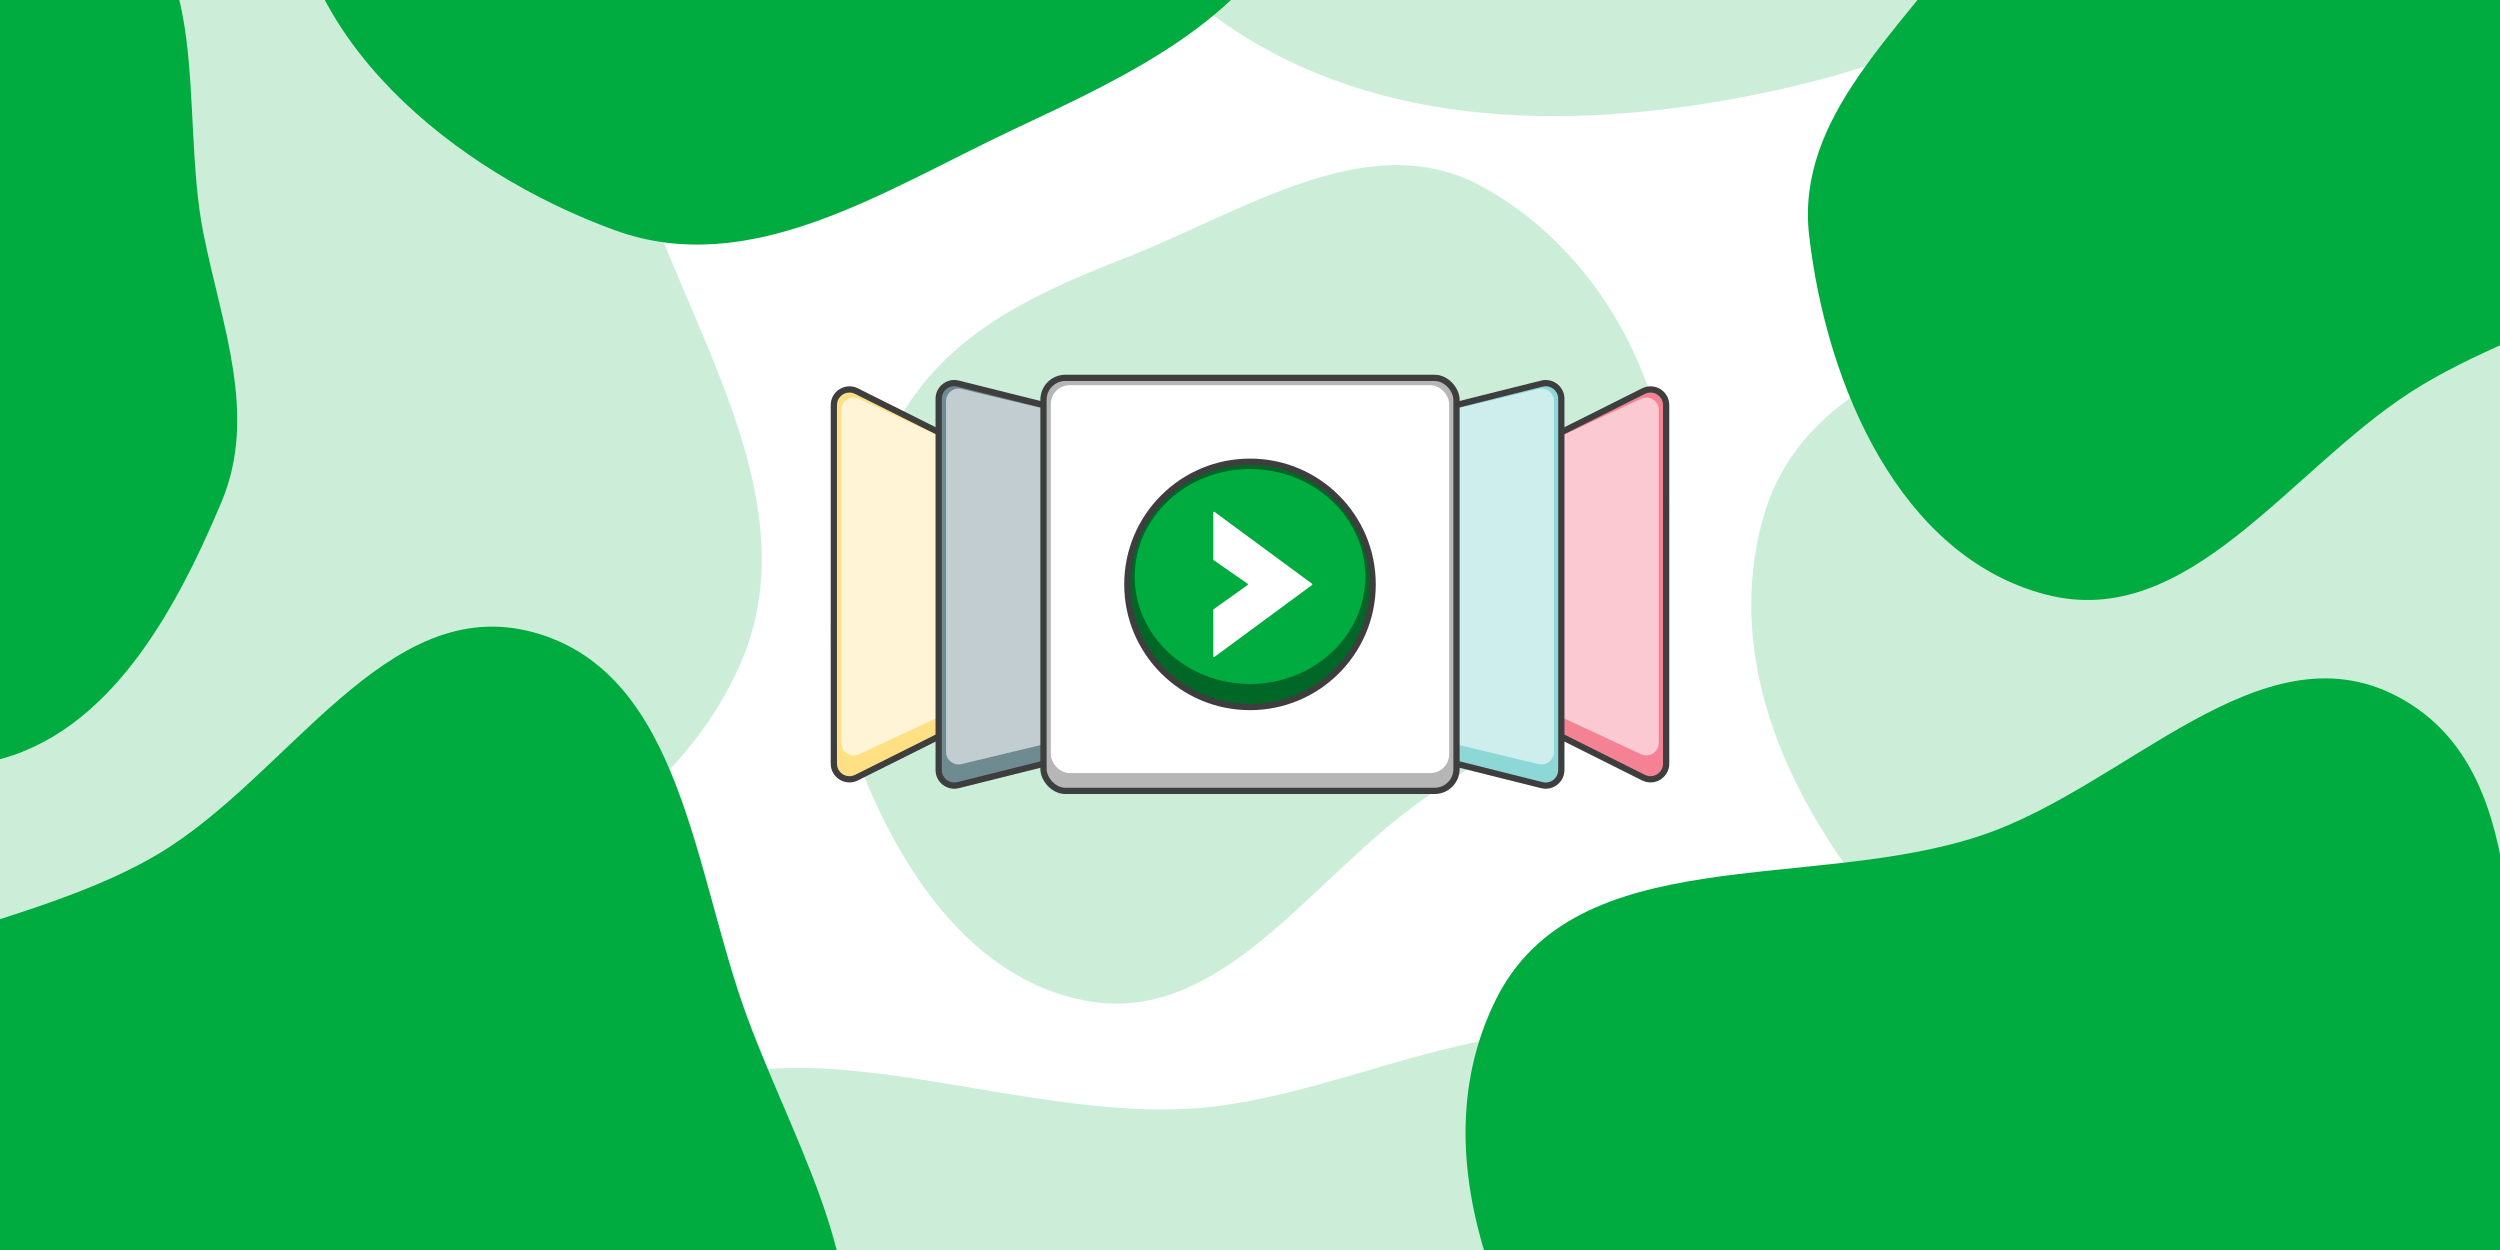 <svg width="800" height="400" viewBox="0 0 800 400" fill="none" xmlns="http://www.w3.org/2000/svg">
<rect x="0" y="0" width="800" height="400" fill="#333333" stroke="none"/>
<g clip-path="url(#clip0_218_566)">
<rect width="800" height="400" fill="white"/>
<path fill-rule="evenodd" clip-rule="evenodd" d="M236.259 213.92C212.156 266.323 154.035 291.037 97.462 302.089C37.045 313.892 -26.948 312.193 -75.888 274.902C-130.924 232.966 -184.675 167.258 -167.581 100.134C-151.429 36.704 -63.439 38.213 -7.126 4.876C40.769 -23.478 75.946 -90.542 129.564 -75.775C183.542 -60.91 187.679 11.298 207.037 63.857C225.563 114.159 258.674 165.186 236.259 213.92Z" fill="#CCEED9"/>
<path fill-rule="evenodd" clip-rule="evenodd" d="M967.475 281.51C943.373 333.913 885.251 358.627 828.678 369.679C768.262 381.482 704.269 379.783 655.329 342.492C600.292 300.556 546.542 234.849 563.635 167.724C579.787 104.294 667.777 105.803 724.09 72.466C771.986 44.112 807.163 -22.952 860.78 -8.185C914.758 6.681 918.895 78.888 938.253 131.447C956.779 181.749 989.891 232.776 967.475 281.51Z" fill="#CCEED9"/>
<path fill-rule="evenodd" clip-rule="evenodd" d="M698.475 -57.49C674.373 -5.087 616.251 19.627 559.678 30.679C499.262 42.482 435.269 40.783 386.329 3.492C331.292 -38.444 277.542 -104.151 294.635 -171.276C310.787 -234.706 398.777 -233.197 455.09 -266.534C502.986 -294.888 538.163 -361.952 591.78 -347.185C645.758 -332.319 649.895 -260.112 669.253 -207.553C687.779 -157.251 720.891 -106.224 698.475 -57.49Z" fill="#CCEED9"/>
<path fill-rule="evenodd" clip-rule="evenodd" d="M500.731 652.275C455.251 687.752 392.272 683.008 336.944 666.84C277.856 649.574 221.793 618.671 195.45 563.068C165.825 500.538 148.261 417.483 194.276 365.709C237.758 316.786 315.224 358.542 380.557 354.795C436.125 351.609 498.176 308.196 539.02 345.94C580.139 383.938 550.647 449.978 543.7 505.556C537.052 558.747 543.027 619.281 500.731 652.275Z" fill="#CCEED9"/>
<path fill-rule="evenodd" clip-rule="evenodd" d="M533.369 175.824C528.176 217.595 481.873 234.884 448.741 260.754C416.432 285.982 388.593 327.403 348.242 320.375C306.832 313.163 282.32 269.788 269.774 229.585C259.326 196.103 270.966 161.371 289.298 131.486C305.063 105.785 331.884 93.56 359.932 82.606C397.888 67.783 437.867 40.148 473.766 59.443C514.106 81.125 539.028 130.299 533.369 175.824Z" fill="#CCEED9"/>
<path d="M274.069 125.153L329.153 152.694C330.847 153.541 331.917 155.273 331.917 157.167V216.833C331.917 218.727 330.847 220.459 329.153 221.306L274.069 248.847C270.745 250.509 266.833 248.092 266.833 244.375V129.625C266.833 125.908 270.745 123.49 274.069 125.153Z" fill="#FFE085" stroke="#3E3E3E" stroke-width="2"/>
<g style="mix-blend-mode:lighten">
<path d="M269.188 131.231C269.188 128.304 272.228 126.368 274.88 127.607L330.61 153.638C332.017 154.296 332.917 155.709 332.917 157.263V211.706C332.917 213.26 332.017 214.673 330.61 215.33L274.88 241.362C272.228 242.6 269.188 240.665 269.188 237.738V131.231Z" fill="#FFF5D6"/>
</g>
<path d="M525.93 248.847L470.847 221.306C469.153 220.459 468.083 218.727 468.083 216.833L468.083 157.167C468.083 155.273 469.153 153.541 470.847 152.694L525.93 125.153C529.255 123.49 533.167 125.908 533.167 129.625L533.167 244.375C533.167 248.092 529.255 250.509 525.93 248.847Z" fill="#F48294" stroke="#3E3E3E" stroke-width="2"/>
<g style="mix-blend-mode:lighten">
<path d="M530.813 237.738C530.813 240.665 527.772 242.6 525.12 241.362L469.39 215.33C467.983 214.673 467.083 213.26 467.083 211.706L467.083 157.263C467.083 155.709 467.983 154.296 469.39 153.638L525.12 127.607C527.772 126.368 530.813 128.304 530.813 131.231L530.813 237.738Z" fill="#FAC9D1"/>
</g>
<path d="M306.588 122.751L361.671 136.521C363.897 137.078 365.458 139.078 365.458 141.372V232.628C365.458 234.922 363.897 236.922 361.671 237.479L306.588 251.249C303.432 252.038 300.375 249.652 300.375 246.399V127.601C300.375 124.348 303.432 121.962 306.588 122.751Z" fill="#6E8B91" stroke="#3E3E3E" stroke-width="2"/>
<g style="mix-blend-mode:lighten">
<path d="M302.729 128.345C302.729 125.758 305.148 123.852 307.663 124.456L363.392 137.838C365.19 138.27 366.458 139.878 366.458 141.727V227.241C366.458 229.091 365.19 230.699 363.392 231.131L307.663 244.513C305.148 245.117 302.729 243.211 302.729 240.624V128.345Z" fill="#C1CDD0"/>
</g>
<path d="M493.412 251.249L438.329 237.479C436.103 236.922 434.542 234.922 434.542 232.628L434.542 141.372C434.542 139.078 436.103 137.078 438.329 136.521L493.412 122.751C496.568 121.962 499.625 124.348 499.625 127.601L499.625 246.399C499.625 249.652 496.568 252.038 493.412 251.249Z" fill="#8DD8D7" stroke="#3E3E3E" stroke-width="2"/>
<g style="mix-blend-mode:lighten">
<path d="M497.271 240.624C497.271 243.211 494.852 245.117 492.337 244.513L436.608 231.131C434.809 230.699 433.542 229.091 433.542 227.241L433.542 141.727C433.542 139.878 434.809 138.27 436.608 137.838L492.337 124.456C494.852 123.852 497.271 125.758 497.271 128.345L497.271 240.624Z" fill="#CEEEEE"/>
</g>
<rect x="333.917" y="120.917" width="132.167" height="132.167" rx="7" fill="#B6B6B6" stroke="#3E3E3E" stroke-width="2"/>
<rect x="336.271" y="123.271" width="127.458" height="124.104" rx="6" fill="white"/>
<circle cx="400" cy="187" r="39.25" fill="#006726" stroke="#3E3E3E" stroke-width="2"/>
<ellipse cx="400" cy="184.484" rx="36.896" ry="34.38" fill="#00AB3F"/>
<path d="M388.26 164.016C388.26 163.811 388.494 163.693 388.659 163.814L419.852 186.799C419.988 186.899 419.988 187.101 419.852 187.201L388.659 210.186C388.494 210.307 388.26 210.189 388.26 209.984V195.153C388.26 195.073 388.3 194.997 388.365 194.95L399.236 187.206C399.377 187.106 399.376 186.896 399.234 186.797L388.368 179.248C388.301 179.201 388.26 179.125 388.26 179.043V164.016Z" fill="white"/>
<path fill-rule="evenodd" clip-rule="evenodd" d="M-6.336 244.327C-47.848 251.202 -88.209 224.504 -113.848 191.224C-136.64 161.639 -138.313 121.817 -128.456 85.811C-120.093 55.261 -92.408 38.439 -66.872 19.626C-35.15 -3.744 -3.856 -47.916 32.533 -32.795C68.885 -17.689 57.408 35.898 65.049 74.445C70.939 104.162 82.617 132.689 70.876 160.632C55.417 197.421 33.102 237.796 -6.336 244.327Z" fill="#00AB3F"/>
<path fill-rule="evenodd" clip-rule="evenodd" d="M264.812 457.598C243.577 503.767 192.37 525.54 142.527 535.278C89.299 545.676 32.919 544.179 -10.199 511.325C-58.687 474.378 -106.043 416.488 -90.984 357.349C-76.753 301.466 0.769 302.795 50.382 273.424C92.58 248.443 123.572 189.358 170.81 202.368C218.367 215.465 222.011 279.082 239.066 325.388C255.388 369.706 284.561 414.661 264.812 457.598Z" fill="#00AB3F"/>
<path fill-rule="evenodd" clip-rule="evenodd" d="M805.875 491.881C775.528 532.643 720.919 543.325 670.141 542.516C615.913 541.652 561.069 528.497 525.7 487.416C485.927 441.218 451.604 374.767 478.598 320.036C504.107 268.318 579.669 285.692 634.294 267.247C680.754 251.559 723.324 200.184 766.838 222.706C810.645 245.38 801.02 308.37 808.102 357.206C814.881 403.945 834.097 453.972 805.875 491.881Z" fill="#00AB3F"/>
<path fill-rule="evenodd" clip-rule="evenodd" d="M804.96 -64.721C841.479 -35.605 884.489 1.646 876.422 47.66C868.524 92.709 810.109 100.581 771.641 125.328C732.197 150.702 700.125 202.04 654.736 190.273C607.999 178.156 584.447 123.333 578.925 75.365C574.52 37.101 608.387 9.949 630.333 -21.713C650.187 -50.357 663.346 -86.913 697.184 -95.246C735.335 -104.642 774.247 -89.209 804.96 -64.721Z" fill="#00AB3F"/>
<path fill-rule="evenodd" clip-rule="evenodd" d="M426.515 -171.923C453.838 -129.874 437.423 -74.606 415.789 -29.451C398.24 7.177 361.016 24.151 324.287 41.445C282.563 61.092 240.167 89.458 196.767 73.679C145.454 55.023 92.727 11.991 93.096 -42.609C93.446 -94.464 159.981 -111.399 198.254 -146.286C229.234 -174.527 248.706 -217.764 290.382 -222.445C340.941 -228.123 398.75 -214.652 426.515 -171.923Z" fill="#00AB3F"/>
</g>
<defs>
<clipPath id="clip0_218_566">
<rect width="800" height="400" fill="white"/>
</clipPath>
</defs>
</svg>
